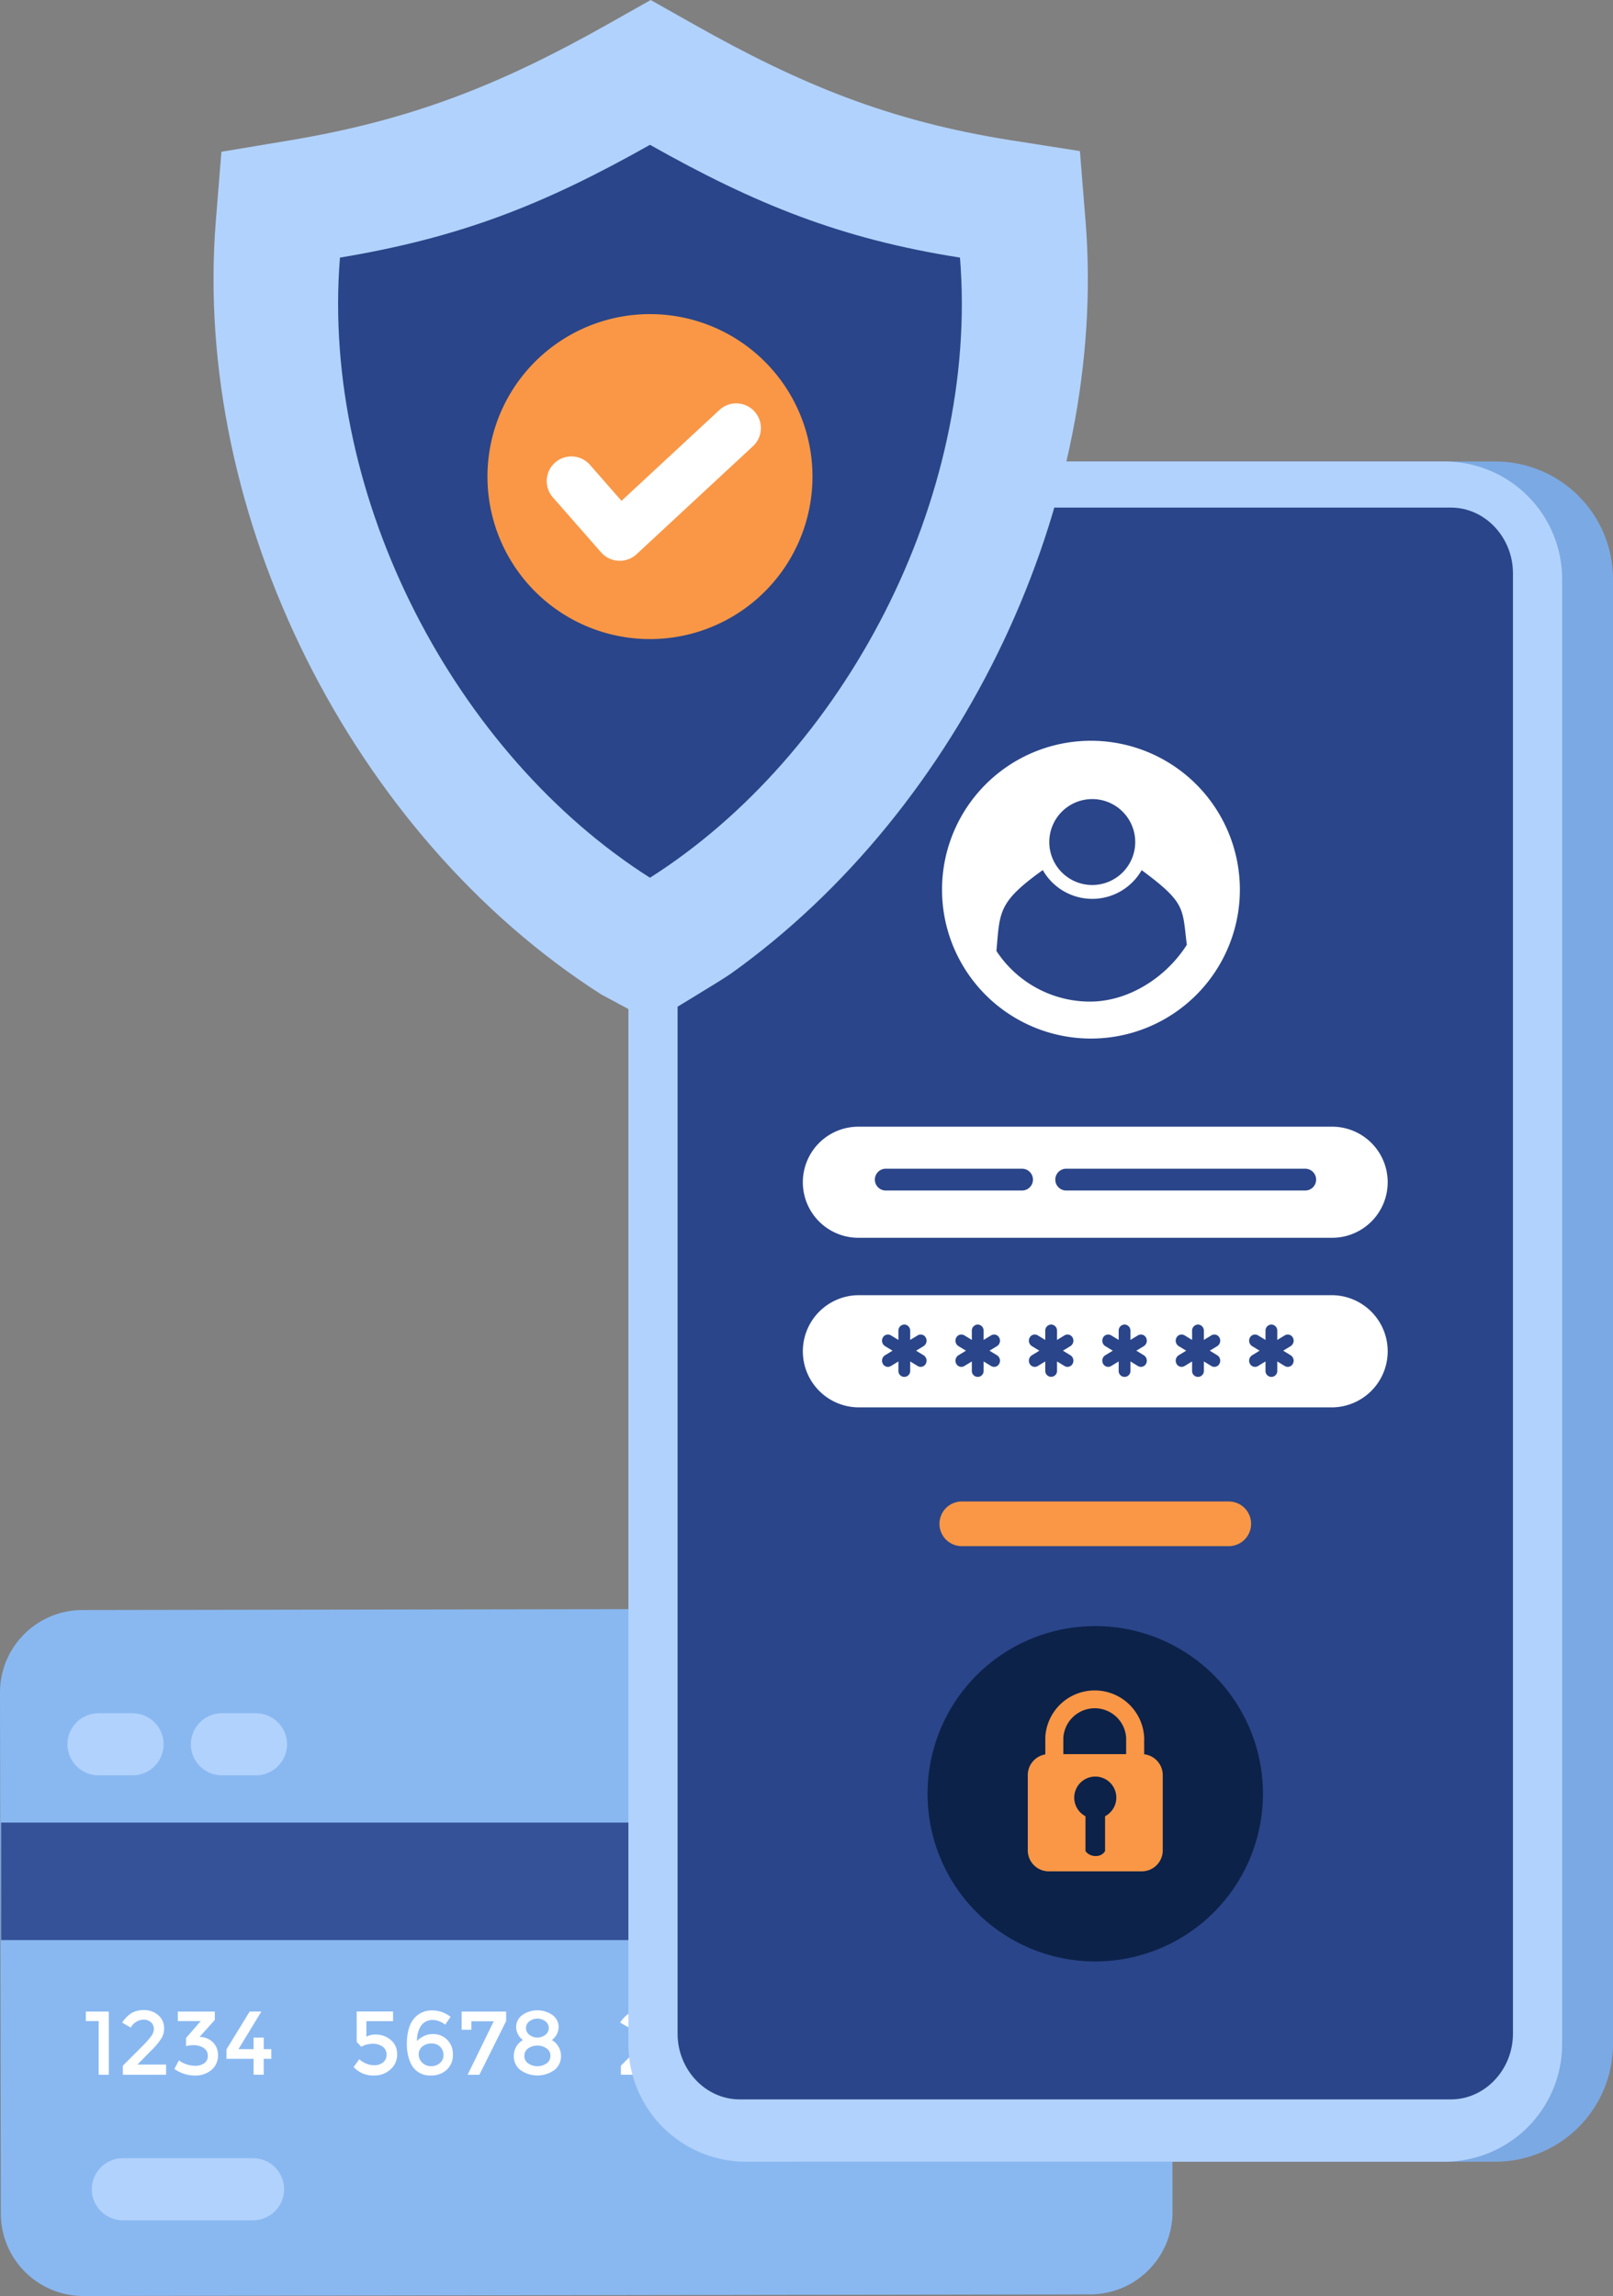 <svg xmlns="http://www.w3.org/2000/svg" width="358.933" height="510.977" viewBox="0 0 358.933 510.977"><rect x="0" y="0" width="358.933" height="510.977" fill="#808080" stroke="none"/><g id="Group_3404" data-name="Group 3404" transform="translate(-12504.933 -7830.774)"><g id="Group_3403" data-name="Group 3403" transform="translate(12505.131 8188.926)"><path id="Path_15955" data-name="Path 15955" d="M242.6,152.462l-224.03.362A18.152,18.152,0,0,1,.386,134.7L.2,18.74A18.15,18.15,0,0,1,18.319.56L242.352.2a18.152,18.152,0,0,1,18.18,18.123l.187,115.962A18.15,18.15,0,0,1,242.6,152.462" transform="translate(-0.198 -0.197)" fill="#89b8f1"></path><path id="Path_15956" data-name="Path 15956" d="M242.6,152.462l-224.03.362A18.152,18.152,0,0,1,.386,134.7L.2,18.74A18.15,18.15,0,0,1,18.319.56L242.352.2a18.152,18.152,0,0,1,18.18,18.123l.187,115.962A18.15,18.15,0,0,1,242.6,152.462Z" transform="translate(-0.198 -0.197)" fill="none" stroke="#89b8f1" stroke-miterlimit="10" stroke-width="0.395"></path><path id="Path_15957" data-name="Path 15957" d="M254.631,179.44a3.077,3.077,0,0,0,2.031-.674,2.161,2.161,0,0,0,.815-1.749,2.509,2.509,0,0,0-.784-1.851,2.679,2.679,0,0,0-1.961-.775,2.777,2.777,0,0,0-1.941.695,2.3,2.3,0,0,0-.764,1.779,2.586,2.586,0,0,0,.694,1.831,2.486,2.486,0,0,0,1.911.744m-.432,5.23a3.129,3.129,0,0,0,2.756-1.267,5.98,5.98,0,0,0,.905-3.419,5.076,5.076,0,0,1-1.448,1.056,4.461,4.461,0,0,1-2.092.492,4.339,4.339,0,0,1-3.168-1.257,4.473,4.473,0,0,1-1.277-3.339,4.333,4.333,0,0,1,1.378-3.349,4.93,4.93,0,0,1,3.469-1.267,4.667,4.667,0,0,1,4.667,3.017,10.026,10.026,0,0,1,.724,3.9,12.069,12.069,0,0,1-.462,3.62,5.849,5.849,0,0,1-1.267,2.293,5.109,5.109,0,0,1-3.851,1.649,6.6,6.6,0,0,1-4.133-1.428l1.187-1.75a4.516,4.516,0,0,0,1.236.724,3.657,3.657,0,0,0,1.378.322m-13.526-6.909a2.888,2.888,0,0,0,3.56,0,1.874,1.874,0,0,0,.754-1.508,1.848,1.848,0,0,0-.754-1.5,2.929,2.929,0,0,0-3.56,0,1.848,1.848,0,0,0-.754,1.5,1.873,1.873,0,0,0,.754,1.508m-.191,6.4a3.571,3.571,0,0,0,3.943,0,1.9,1.9,0,0,0,.925-1.7,1.948,1.948,0,0,0-.885-1.71,3.654,3.654,0,0,0-4.022,0,1.949,1.949,0,0,0-.885,1.71,1.9,1.9,0,0,0,.925,1.7m-1.408-10.79a5.888,5.888,0,0,1,6.758,0,3.287,3.287,0,0,1,1.348,2.685,3.657,3.657,0,0,1-1.509,2.866,4.058,4.058,0,0,1,2.031,3.62,3.825,3.825,0,0,1-1.448,3.037,6.5,6.5,0,0,1-7.6,0,3.826,3.826,0,0,1-1.448-3.037,4.058,4.058,0,0,1,2.031-3.62,3.656,3.656,0,0,1-1.508-2.866,3.286,3.286,0,0,1,1.347-2.685M225.6,176.625v-4.043h9.9v2.112l-5.953,11.947h-2.615l5.813-11.906H227.75v1.89Zm-6.708,3.057a3.078,3.078,0,0,0-2.031.674,2.164,2.164,0,0,0-.815,1.749,2.51,2.51,0,0,0,.785,1.851,2.69,2.69,0,0,0,1.971.774,2.868,2.868,0,0,0,1.971-.694,2.258,2.258,0,0,0,.784-1.77,2.531,2.531,0,0,0-2.665-2.584m.433-5.229a3.128,3.128,0,0,0-2.756,1.267,5.972,5.972,0,0,0-.905,3.42,5.056,5.056,0,0,1,1.448-1.056,4.46,4.46,0,0,1,2.092-.493,4.34,4.34,0,0,1,3.168,1.257,4.474,4.474,0,0,1,1.277,3.339,4.333,4.333,0,0,1-1.378,3.349A4.927,4.927,0,0,1,218.8,186.8a4.666,4.666,0,0,1-4.666-3.017,10.013,10.013,0,0,1-.724-3.9,12.064,12.064,0,0,1,.462-3.62,5.858,5.858,0,0,1,1.267-2.293,5.11,5.11,0,0,1,3.852-1.649,6.6,6.6,0,0,1,4.133,1.428l-1.187,1.75a4.531,4.531,0,0,0-1.237-.724,3.651,3.651,0,0,0-1.378-.321m-20.012-1.891v2.152h-5.934v3.459a4.132,4.132,0,0,1,2.012-.483,5.148,5.148,0,0,1,3.4,1.186,3.963,3.963,0,0,1,1.429,3.218,4.335,4.335,0,0,1-1.489,3.369,5.276,5.276,0,0,1-3.661,1.337,5.769,5.769,0,0,1-4.525-1.89l1.267-1.73q.161.161.433.383a5.575,5.575,0,0,0,1.117.593,4.534,4.534,0,0,0,1.85.372,3.028,3.028,0,0,0,1.83-.6,2.044,2.044,0,0,0,.825-1.76,2.082,2.082,0,0,0-.875-1.79,3.68,3.68,0,0,0-2.212-.633,5.2,5.2,0,0,0-2.544.664l-1.006-1.086v-6.758Zm-14.5,8.387v-2.575h2.253v2.575h1.69V183.1h-1.69v3.539h-2.253V183.1h-6.034v-2.092l5.169-8.427h2.595l-5.089,8.367Zm-16.855-6.255v-2.112h8.227v1.85l-3.4,3.8a4.122,4.122,0,0,1,3.017,1.217,3.9,3.9,0,0,1,1.086,2.765,4.18,4.18,0,0,1-1.459,3.379,5.626,5.626,0,0,1-3.751,1.227,7.974,7.974,0,0,1-4.485-1.468l1.006-1.911a6.235,6.235,0,0,0,3.62,1.207,3.366,3.366,0,0,0,2.022-.573,1.909,1.909,0,0,0,.795-1.649,2.024,2.024,0,0,0-.885-1.72,4.112,4.112,0,0,0-2.454-.643,5.123,5.123,0,0,0-1.508.221v-1.81l3.258-3.781Zm-7.965,5.652a22.635,22.635,0,0,0,2.032-2.272,2.813,2.813,0,0,0,.6-1.67,1.886,1.886,0,0,0-.644-1.438,2.31,2.31,0,0,0-1.629-.594,3.359,3.359,0,0,0-2.876,1.77l-1.911-1.106a7.008,7.008,0,0,1,2.042-2.092,5.314,5.314,0,0,1,2.876-.7,4.653,4.653,0,0,1,3.087,1.116A3.772,3.772,0,0,1,164.9,176.4a4.116,4.116,0,0,1-.563,2.072,13.969,13.969,0,0,1-2.071,2.534l-3.3,3.359h6.376v2.272h-9.614V184.63Zm-24.628-2.584a2.888,2.888,0,0,0,3.56,0,1.874,1.874,0,0,0,.754-1.508,1.849,1.849,0,0,0-.754-1.5,2.929,2.929,0,0,0-3.56,0,1.849,1.849,0,0,0-.754,1.5,1.874,1.874,0,0,0,.754,1.508m-.191,6.4a3.571,3.571,0,0,0,3.943,0,1.9,1.9,0,0,0,.925-1.7,1.949,1.949,0,0,0-.885-1.71,3.655,3.655,0,0,0-4.023,0,1.95,1.95,0,0,0-.884,1.71,1.9,1.9,0,0,0,.925,1.7m-1.408-10.79a5.888,5.888,0,0,1,6.758,0,3.288,3.288,0,0,1,1.348,2.685,3.657,3.657,0,0,1-1.509,2.866,4.058,4.058,0,0,1,2.031,3.62,3.825,3.825,0,0,1-1.448,3.037,6.5,6.5,0,0,1-7.6,0,3.827,3.827,0,0,1-1.449-3.037,4.059,4.059,0,0,1,2.031-3.62,3.657,3.657,0,0,1-1.508-2.866,3.286,3.286,0,0,1,1.347-2.685m-13.475,3.258v-4.043h9.9v2.112l-5.954,11.947h-2.615l5.813-11.906h-4.988v1.89Zm-6.708,3.057a3.078,3.078,0,0,0-2.031.674,2.164,2.164,0,0,0-.815,1.749,2.512,2.512,0,0,0,.785,1.851,2.691,2.691,0,0,0,1.971.774,2.866,2.866,0,0,0,1.971-.694,2.257,2.257,0,0,0,.785-1.77,2.531,2.531,0,0,0-2.665-2.584m.433-5.229a3.127,3.127,0,0,0-2.756,1.267,5.972,5.972,0,0,0-.905,3.42,5.053,5.053,0,0,1,1.448-1.056,4.462,4.462,0,0,1,2.092-.493,4.338,4.338,0,0,1,3.168,1.257,4.474,4.474,0,0,1,1.277,3.339,4.332,4.332,0,0,1-1.378,3.349,4.927,4.927,0,0,1-3.469,1.267,4.665,4.665,0,0,1-4.666-3.017,10.014,10.014,0,0,1-.724-3.9,12.064,12.064,0,0,1,.462-3.62,5.865,5.865,0,0,1,1.267-2.293,5.111,5.111,0,0,1,3.852-1.649,6.6,6.6,0,0,1,4.133,1.428l-1.187,1.75a4.531,4.531,0,0,0-1.237-.724,3.655,3.655,0,0,0-1.378-.321m-8.99-1.891v2.152H99.088v3.459a4.132,4.132,0,0,1,2.011-.483,5.148,5.148,0,0,1,3.4,1.186,3.963,3.963,0,0,1,1.429,3.218,4.337,4.337,0,0,1-1.489,3.369,5.278,5.278,0,0,1-3.661,1.337,5.769,5.769,0,0,1-4.525-1.89l1.267-1.73q.161.161.432.383a5.6,5.6,0,0,0,1.117.593,4.532,4.532,0,0,0,1.85.372,3.029,3.029,0,0,0,1.83-.6,2.044,2.044,0,0,0,.825-1.76,2.082,2.082,0,0,0-.875-1.79,3.681,3.681,0,0,0-2.213-.633,5.2,5.2,0,0,0-2.544.664l-1.006-1.086v-6.758Zm-31.034,8.387v-2.575h2.253v2.575H77.93V183.1H76.241v3.539H73.988V183.1H67.954v-2.092l5.169-8.427h2.595l-5.089,8.367Zm-16.855-6.255v-2.112h8.227v1.85l-3.4,3.8a4.123,4.123,0,0,1,3.017,1.217,3.9,3.9,0,0,1,1.086,2.765A4.179,4.179,0,0,1,64.6,185.6a5.626,5.626,0,0,1-3.751,1.227,7.974,7.974,0,0,1-4.485-1.468l1.006-1.911a6.233,6.233,0,0,0,3.62,1.207,3.369,3.369,0,0,0,2.022-.573,1.91,1.91,0,0,0,.794-1.649,2.024,2.024,0,0,0-.884-1.72,4.112,4.112,0,0,0-2.454-.643,5.129,5.129,0,0,0-1.508.221v-1.81l3.258-3.781Zm-7.964,5.652a22.68,22.68,0,0,0,2.031-2.272,2.81,2.81,0,0,0,.6-1.67,1.885,1.885,0,0,0-.643-1.438,2.313,2.313,0,0,0-1.63-.594,3.361,3.361,0,0,0-2.876,1.77l-1.911-1.106a7.014,7.014,0,0,1,2.042-2.092,5.314,5.314,0,0,1,2.876-.7,4.655,4.655,0,0,1,3.088,1.116,3.772,3.772,0,0,1,1.327,3.047,4.117,4.117,0,0,1-.563,2.072,13.968,13.968,0,0,1-2.071,2.534l-3.3,3.359h6.376v2.272H44.9V184.63Zm-12.51-7.763h5.109v14.059H39.514V174.694H36.658Z" transform="translate(-17.759 -83.062)" fill="#fff" fill-rule="evenodd"></path><rect id="Rectangle_1935" data-name="Rectangle 1935" width="260.378" height="26.152" transform="translate(0.046 47.463)" fill="#355298"></rect><path id="Path_15958" data-name="Path 15958" d="M46.125,235.872H75.113a6.928,6.928,0,0,1,6.908,6.908h0a6.928,6.928,0,0,1-6.908,6.907H46.125a6.928,6.928,0,0,1-6.908-6.907h0a6.927,6.927,0,0,1,6.908-6.908" transform="translate(-18.992 -113.71)" fill="#b1d2fc" fill-rule="evenodd"></path><path id="Path_15959" data-name="Path 15959" d="M35.68,44.826h7.587a6.928,6.928,0,0,1,6.908,6.908h0a6.927,6.927,0,0,1-6.908,6.907H35.68a6.928,6.928,0,0,1-6.908-6.907h0a6.928,6.928,0,0,1,6.908-6.908" transform="translate(-13.961 -21.692)" fill="#b1d2fc" fill-rule="evenodd"></path><path id="Path_15960" data-name="Path 15960" d="M88.659,44.826h7.587a6.928,6.928,0,0,1,6.907,6.908h0a6.927,6.927,0,0,1-6.907,6.907H88.659a6.928,6.928,0,0,1-6.908-6.907h0a6.928,6.928,0,0,1,6.908-6.908" transform="translate(-39.478 -21.692)" fill="#b1d2fc" fill-rule="evenodd"></path></g><g id="Group_3401" data-name="Group 3401" transform="translate(12552.449 7830.774)"><g id="Group_3402" data-name="Group 3402" transform="translate(0 0)"><path id="Path_15935" data-name="Path 15935" d="M399.353,199.983H555.192a26.186,26.186,0,0,1,25.972,26.245V552.122a26.187,26.187,0,0,1-25.972,26.246H399.353a26.187,26.187,0,0,1-25.972-26.246V226.228a26.186,26.186,0,0,1,25.972-26.245" transform="translate(-269.746 -97.281)" fill="#7ba9e3" fill-rule="evenodd"></path><path id="Path_15936" data-name="Path 15936" d="M377.521,199.983H533.36a26.186,26.186,0,0,1,25.972,26.245V552.122a26.187,26.187,0,0,1-25.972,26.246H377.521a26.187,26.187,0,0,1-25.972-26.246V226.228a26.186,26.186,0,0,1,25.972-26.245" transform="translate(-259.231 -97.281)" fill="#b1d2fc" fill-rule="evenodd"></path><path id="Path_15937" data-name="Path 15937" d="M386.468,219.778c-7.565,0-13.8,6.607-13.8,14.62V559.416c0,8.016,6.235,14.621,13.8,14.621H544.757c7.566,0,13.8-6.605,13.8-14.621V234.4c0-8.016-6.235-14.62-13.8-14.62Z" transform="translate(-269.403 -106.815)" fill="#2a4589" fill-rule="evenodd"></path><path id="Path_15938" data-name="Path 15938" d="M517.3,700.007a37.315,37.315,0,1,1-37.315,37.315A37.315,37.315,0,0,1,517.3,700.007" transform="translate(-321.095 -338.119)" fill="#0c2249" fill-rule="evenodd"></path><path id="Path_15939" data-name="Path 15939" d="M722.682,332.838c2.331-1.491,15.213-9.181,17.473-10.795,51.439-36.736,83.942-104.634,78.878-167.533l-1.249-15.5-15.364-2.418c-26.957-4.242-46.767-12.379-70.449-25.734l-9.7-5.469-9.7,5.469c-23.811,13.428-43.563,21.25-70.626,25.763l-15.2,2.534-1.237,15.359c-5.287,65.662,30.367,136.772,85.766,172.191Z" transform="translate(-624.991 -105.385)" fill="#b1d2fc" fill-rule="evenodd"></path><path id="Path_15940" data-name="Path 15940" d="M730.545,147.422c23.649,13.336,42.665,20.955,68.985,25.1,4.329,53.765-25.939,110.675-68.985,138.011-43.046-27.336-73.314-84.246-68.985-138.011,26.812-4.47,45.336-11.76,68.985-25.1" transform="translate(-633.426 -115.192)" fill="#2a4589" fill-rule="evenodd"></path><path id="Path_15943" data-name="Path 15943" d="M740.656,196.56a36.162,36.162,0,1,0,36.161,36.161,36.162,36.162,0,0,0-36.161-36.161" transform="translate(-643.537 -126.654)" fill="#f99746" fill-rule="evenodd"></path><path id="Path_15944" data-name="Path 15944" d="M738.339,244.155l21.816-20.248a5.492,5.492,0,0,1,7.479,8.044l-26,24.133-.08.066a5.509,5.509,0,0,1-7.742-.514l-10.755-12.261a5.488,5.488,0,1,1,8.257-7.232Z" transform="translate(-647.552 -132.692)" fill="#fff" fill-rule="evenodd"></path><path id="Path_15945" data-name="Path 15945" d="M519.328,319.9a33.138,33.138,0,1,1-33.138,33.138A33.138,33.138,0,0,1,519.328,319.9" transform="translate(-324.081 -155.042)" fill="#fff" fill-rule="evenodd"></path><path id="Path_15946" data-name="Path 15946" d="M551.919,392.039c-4.631,7.3-12.979,12.651-21.576,12.651a24.9,24.9,0,0,1-20.8-11.27c.782-8.615.243-10.817,10.32-18a12.656,12.656,0,0,0,22,.015c9.913,7.326,9.025,8.455,10.049,16.6" transform="translate(-335.33 -181.783)" fill="#2a4589" fill-rule="evenodd"></path><path id="Path_15947" data-name="Path 15947" d="M541.8,344.933a9.561,9.561,0,1,1-9.561,9.561,9.561,9.561,0,0,1,9.561-9.561" transform="translate(-346.262 -167.096)" fill="#2a4589" fill-rule="evenodd"></path><path id="Path_15948" data-name="Path 15948" d="M438.926,557.931H544.1a12.485,12.485,0,0,1,0,24.97H438.926a12.485,12.485,0,0,1,0-24.97" transform="translate(-295.303 -269.687)" fill="#fff" fill-rule="evenodd"></path><path id="Path_15949" data-name="Path 15949" d="M438.8,485.59H544.222a12.362,12.362,0,1,1,0,24.724H438.8a12.362,12.362,0,1,1,0-24.724" transform="translate(-295.303 -234.844)" fill="#fff" fill-rule="evenodd"></path><path id="Path_15950" data-name="Path 15950" d="M490.064,646.5h59.4a4.973,4.973,0,0,1,0,9.946h-59.4a4.973,4.973,0,0,1,0-9.946" transform="translate(-323.552 -312.347)" fill="#f99746" fill-rule="evenodd"></path><path id="Path_15951" data-name="Path 15951" d="M538.019,746.81a4.683,4.683,0,0,1,2.182,8.826v7.74c-.885,1.591-3.427,1.406-4.362,0v-7.739a4.683,4.683,0,0,1,2.181-8.827M526.9,741.879v-3.8l0-.095a11.017,11.017,0,0,1,21.993,0v.017c.007.165.011.331.011.5q0,.2-.007.394v2.952a4.675,4.675,0,0,1,4.138,4.629v16.768a4.672,4.672,0,0,1-4.658,4.658H527.655A4.672,4.672,0,0,1,523,763.245V746.476a4.675,4.675,0,0,1,3.9-4.6m17.988-.062v-3c0-.1.008-.207.008-.312s0-.208-.008-.311v-.011h0a7,7,0,0,0-13.974,0v3.639Z" transform="translate(-341.809 -351.431)" fill="#f99746" fill-rule="evenodd"></path><path id="Path_15952" data-name="Path 15952" d="M481.736,570.534h0a1.352,1.352,0,0,1,1.311,1.383v2.043l1.675-1.021a1.277,1.277,0,0,1,1.79.506,1.429,1.429,0,0,1-.48,1.889l-1.676,1.021,1.676,1.022a1.429,1.429,0,0,1,.48,1.889,1.276,1.276,0,0,1-1.79.506l-1.675-1.021v2.042a1.313,1.313,0,1,1-2.621,0v-2.042l-1.676,1.021a1.277,1.277,0,0,1-1.791-.506,1.43,1.43,0,0,1,.48-1.889l1.676-1.022-1.676-1.021a1.431,1.431,0,0,1-.48-1.889h0a1.277,1.277,0,0,1,1.79-.506l1.676,1.021v-2.043a1.351,1.351,0,0,1,1.31-1.383m16.337,0h0a1.352,1.352,0,0,1,1.311,1.383v2.043l1.676-1.021a1.277,1.277,0,0,1,1.79.506,1.429,1.429,0,0,1-.48,1.889l-1.676,1.021,1.676,1.022a1.429,1.429,0,0,1,.48,1.889,1.276,1.276,0,0,1-1.79.506l-1.676-1.021v2.042a1.312,1.312,0,1,1-2.621,0v-2.042l-1.676,1.021a1.277,1.277,0,0,1-1.791-.506,1.43,1.43,0,0,1,.481-1.889l1.676-1.022-1.676-1.021a1.43,1.43,0,0,1-.481-1.889h0a1.277,1.277,0,0,1,1.79-.506l1.676,1.021v-2.043a1.352,1.352,0,0,1,1.31-1.383m16.337,0h0a1.352,1.352,0,0,1,1.311,1.383v2.043l1.676-1.021a1.278,1.278,0,0,1,1.791.506,1.431,1.431,0,0,1-.48,1.889l-1.676,1.021,1.676,1.022a1.431,1.431,0,0,1,.48,1.889,1.277,1.277,0,0,1-1.791.506l-1.676-1.021v2.042a1.313,1.313,0,1,1-2.621,0v-2.042l-1.676,1.021a1.276,1.276,0,0,1-1.79-.506,1.43,1.43,0,0,1,.48-1.889l1.676-1.022-1.676-1.021a1.431,1.431,0,0,1-.48-1.889,1.277,1.277,0,0,1,1.79-.506l1.676,1.021v-2.043a1.352,1.352,0,0,1,1.31-1.383m16.337,0h0a1.352,1.352,0,0,1,1.311,1.383v2.043l1.676-1.021a1.277,1.277,0,0,1,1.79.506,1.43,1.43,0,0,1-.479,1.889l-1.676,1.021,1.676,1.022a1.43,1.43,0,0,1,.479,1.889,1.276,1.276,0,0,1-1.79.506l-1.676-1.021v2.042a1.313,1.313,0,1,1-2.621,0v-2.042l-1.676,1.021a1.276,1.276,0,0,1-1.79-.506,1.43,1.43,0,0,1,.48-1.889l1.675-1.022-1.675-1.021a1.43,1.43,0,0,1-.48-1.889,1.277,1.277,0,0,1,1.79-.506l1.676,1.021v-2.043a1.352,1.352,0,0,1,1.31-1.383m16.338,0h0a1.352,1.352,0,0,1,1.31,1.383v2.043l1.676-1.021a1.277,1.277,0,0,1,1.79.506,1.43,1.43,0,0,1-.48,1.889l-1.676,1.021,1.676,1.022a1.43,1.43,0,0,1,.48,1.889,1.276,1.276,0,0,1-1.79.506l-1.676-1.021v2.042a1.313,1.313,0,1,1-2.621,0v-2.042l-1.676,1.021a1.277,1.277,0,0,1-1.791-.506,1.43,1.43,0,0,1,.48-1.889l1.676-1.022-1.676-1.021a1.431,1.431,0,0,1-.48-1.889h0a1.277,1.277,0,0,1,1.79-.506l1.676,1.021v-2.043a1.352,1.352,0,0,1,1.311-1.383m-81.687,0h0a1.352,1.352,0,0,1,1.311,1.383v2.043l1.676-1.021a1.277,1.277,0,0,1,1.79.506,1.43,1.43,0,0,1-.479,1.889l-1.677,1.021,1.677,1.022a1.43,1.43,0,0,1,.479,1.889,1.276,1.276,0,0,1-1.79.506l-1.676-1.021v2.042a1.313,1.313,0,1,1-2.621,0v-2.042l-1.676,1.021a1.277,1.277,0,0,1-1.791-.506,1.43,1.43,0,0,1,.48-1.889l1.676-1.022-1.676-1.021a1.43,1.43,0,0,1-.48-1.889h0a1.277,1.277,0,0,1,1.79-.506l1.676,1.021v-2.043a1.352,1.352,0,0,1,1.31-1.383" transform="translate(-311.682 -275.758)" fill="#2a4589" fill-rule="evenodd"></path><path id="Path_15953" data-name="Path 15953" d="M537.342,503.632h53.086a2.427,2.427,0,1,1,0,4.853H537.342a2.427,2.427,0,1,1,0-4.853" transform="translate(-347.55 -243.534)" fill="#2a4589" fill-rule="evenodd"></path><path id="Path_15954" data-name="Path 15954" d="M459.689,503.632h30.423a2.427,2.427,0,0,1,0,4.853H459.689a2.427,2.427,0,0,1,0-4.853" transform="translate(-310.148 -243.534)" fill="#2a4589" fill-rule="evenodd"></path></g></g></g></svg>